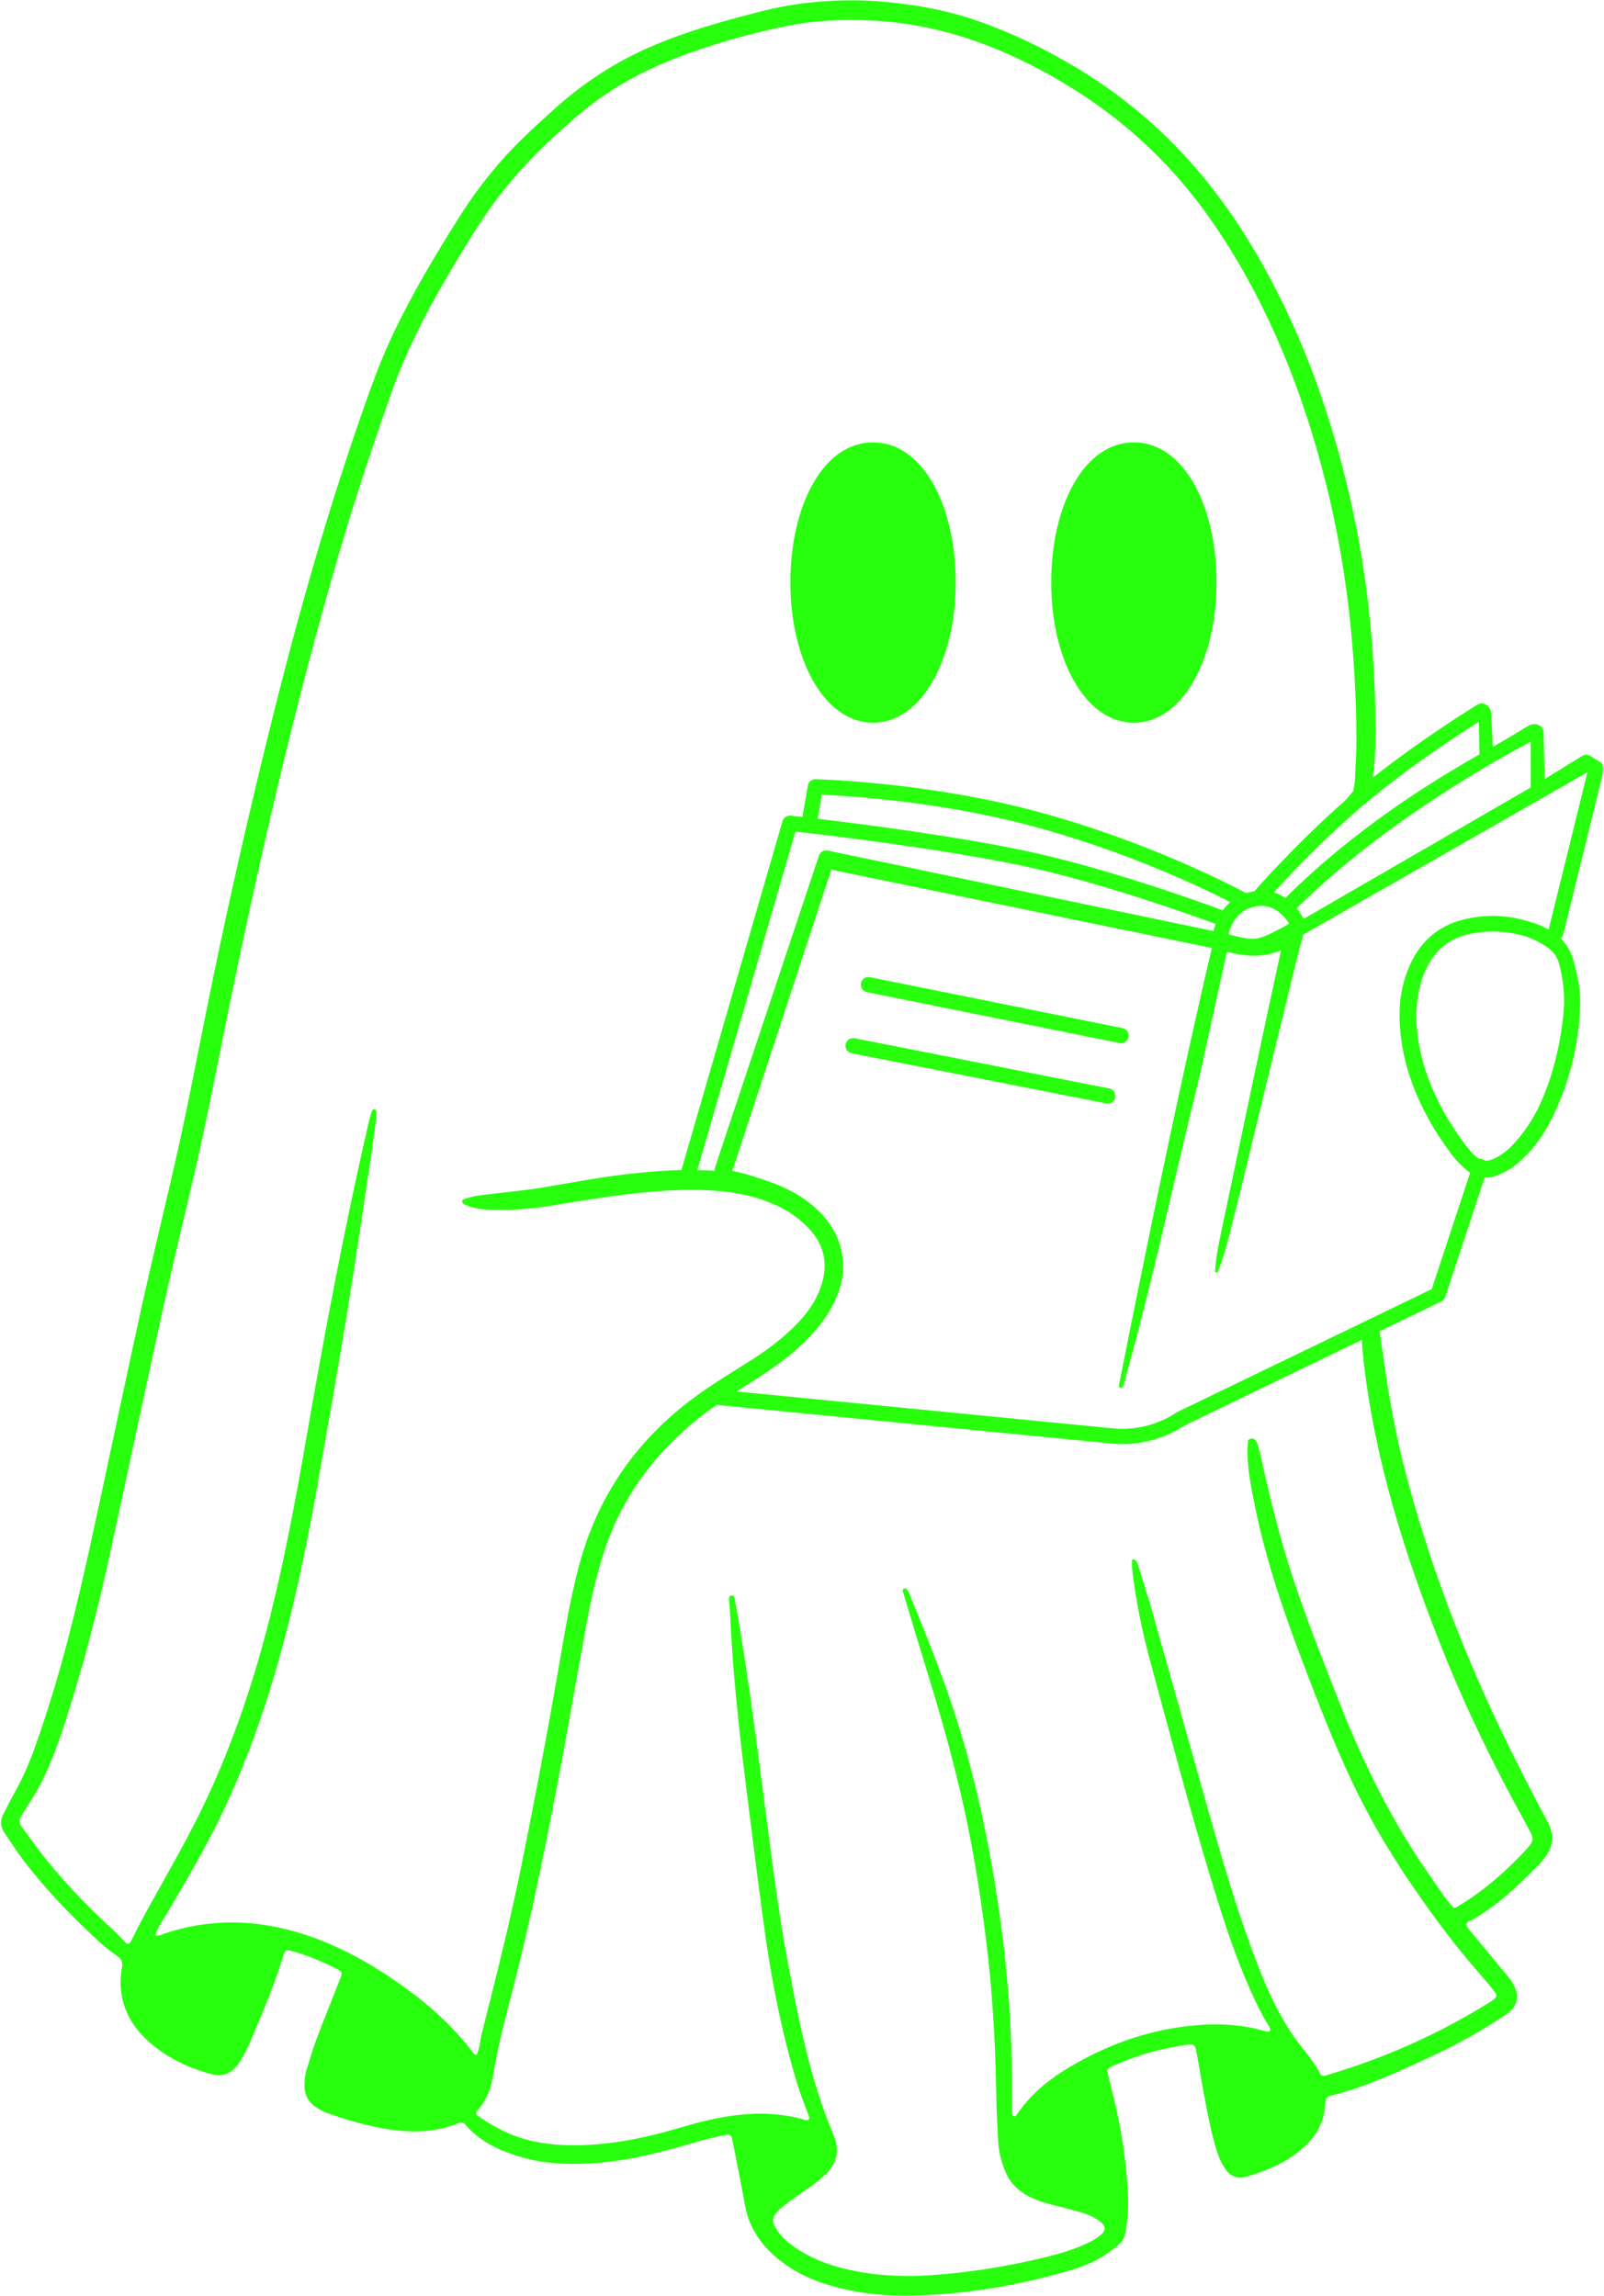 <?xml version="1.0" encoding="UTF-8" standalone="no"?><svg xmlns="http://www.w3.org/2000/svg" xmlns:xlink="http://www.w3.org/1999/xlink" fill="#28ff0d" height="2559.7" preserveAspectRatio="xMidYMid meet" version="1" viewBox="-1.2 -0.4 1788.5 2559.7" width="1788.5" zoomAndPan="magnify"><g id="change1_1"><path d="m3.71,2042.88c7.15,10.62,14.14,21.41,21.92,31.57,24.3,31.91,52.18,60.58,81.53,87.84,6.81,6.36,14.14,12.38,21.86,17.66,5.11,3.52,6.93,6.53,5.73,13.23-3.81,21.58-.45,42.24,11.41,61.09,6.36,10.11,14.76,18.57,23.96,26.06,17.94,14.48,38.44,24.07,60.36,30.6,17.66,5.22,27.48.85,37.25-15.27,7.21-11.81,12.09-24.81,17.49-37.53,11.01-25.89,21.41-52.01,29.7-78.92,1.82-5.79,2.84-6.25,8.46-4.71,17.71,4.71,34.52,11.87,50.82,20.1,6.42,3.29,6.59,4.03,3.63,11.64-8.63,22.09-17.6,44-25.95,66.15-4.37,11.53-7.72,23.45-11.41,35.2-1.82,5.68-2.1,11.58-2.1,17.55,0,10.9,4.94,18.96,14.02,24.47,3.75,2.33,7.72,4.49,11.87,5.96,24.24,8.52,48.83,15.56,74.49,18.79,23.96,3.07,47.3,1.7,69.84-7.32,3.46-1.36,6.19-2.21,9.14,1.25,15.56,18.51,36.62,28.11,58.94,35.15,29.64,9.31,60.13,9.94,90.9,7.27,37.08-3.24,72.73-12.83,108.22-23.28,10.39-3.07,21.01-5.39,31.63-7.67,5.39-1.08,7.04.51,8.06,5.85,4.66,24.24,9.6,48.43,14.02,72.68,5.05,27.93,21.12,48.43,43.32,64.67,19.87,14.54,42.47,22.94,66.26,28.45,24.64,5.68,49.74,7.95,74.95,7.49,58.54-1.08,115.89-10.62,172.16-26.46,16.18-4.49,32.02-10.22,46.05-19.82,21.52-14.76,20.72-16.52,23.39-38.16,1.87-14.76.91-29.58-.17-44.4-2.67-36.51-9.6-72.34-18.85-107.71-.62-2.38-1.14-4.83-1.7-7.21-2.27-8.97-2.21-9.37,6.59-13.17,20.95-9.03,42.47-16.01,64.9-20.16,5.34-.96,10.68-1.99,16.07-2.61,7.55-.91,8.74-.11,10.16,6.93,1.7,8.23,2.9,16.52,4.37,24.81,4.49,24.76,8.57,49.57,14.88,73.98,1.82,7.15,4.09,14.19,6.7,21.06,1.59,4.14,3.97,7.95,6.42,11.64,5.62,8.4,13.85,11.47,23.22,8.74,23.9-6.87,46.56-16.47,65.13-33.67,13.57-12.49,21.8-27.82,23.05-46.56.51-8.35.91-8.74,7.67-10.5,40.43-10.28,77.9-28.11,115.43-45.65,25.49-11.92,49.91-25.89,73.59-41.11,3.29-2.16,6.59-4.37,9.48-7.04,7.72-6.98,9.6-15.78,5.73-25.55-2.04-5.11-5-9.6-8.52-13.8-13-15.5-25.89-31.11-38.78-46.73-2.84-3.41-6.08-6.47-7.32-10.79,1.08-3.52,4.37-3.8,6.81-5.17,9.48-5.39,18.45-11.41,27.08-18.11,17.2-13.34,32.59-28.62,47.81-44.12,1.76-1.76,3.24-3.75,4.83-5.68,10.39-12.72,12.38-25.89,4.26-41.05-15.56-29.13-30.77-58.48-45.25-88.18-48.77-100.04-88.58-203.5-115.83-311.6-9.77-38.78-16.52-78.13-22.09-117.76-1.36-9.88-2.9-19.7-4.26-29.53l68.87-33.27c2.04-.96,3.63-2.78,4.37-5l43.83-132.98c3.92.23,8.01-.4,12.27-1.93,7.95-2.78,15.27-6.53,21.92-11.87,16.92-13.46,29.64-30.43,39.35-49.4,20.95-40.94,31.85-84.66,32.99-130.71.45-16.92-3.18-33.27-7.78-49.4-2.73-9.54-7.55-17.2-14.14-23.56,1.53-1.08,2.67-2.73,3.18-4.71l43.78-177.66c.5-5.46,1.55-11.63-2.23-13.78l-11.77-7.31c-2.66-1.53-5.95-1.5-8.59.08l-42.06,25.88-1.14-52.04c-.06-2.91-1.41-5.76-3.85-7.35-4.43-2.89-9.52-1.88-12.2-.55-.39.2-24.23,14.94-40.57,24l-1.79-37.23c-.24-5.01-3.52-9.54-8.35-10.88-.02,0-.05-.01-.07-.02-2.25-.6-4.62-.26-6.61.93-.7.42-59.28,35.95-117.08,81.68.03-.08.05-.14.05-.24,1.7-12.72,2.84-25.49,3.01-38.38.57-42.47-1.42-84.83-5.22-127.19-6.36-70.52-19.42-139.68-38.95-207.7-20.33-70.92-47.69-139-84.26-203.21-22.54-39.52-48.38-76.88-78.81-110.78-35.83-39.97-76.71-73.98-122.59-101.92-36.79-22.43-75.29-41.22-116.06-55.19-28.62-9.82-58.09-15.61-88.06-19.08-15.22-1.76-30.43-2.9-45.76-3.01-35.26-.34-69.95,3.29-104.13,11.98-41.62,10.56-82.9,21.97-122.53,38.95-40.77,17.43-77.33,41.28-110.15,71.09-11.3,10.33-22.71,20.5-33.73,31.17-26.69,26-49.91,54.73-69.84,86.08-27.77,43.78-54.34,88.24-76.48,135.25-13.91,29.52-24.7,60.24-35.37,90.96-42.36,121.79-76.48,245.91-106.92,371.11-23.11,94.93-44.57,190.27-63.88,286.05-11.87,58.99-23.11,118.16-36.57,176.81-11.7,50.99-24.19,101.81-35.49,152.91-16.18,73.24-31.57,146.66-47.35,219.96-14.88,68.99-29.75,138.03-49.91,205.71-7.21,24.13-14.88,48.09-23.45,71.77-6.42,17.66-14.14,34.69-23.34,51.04-3.92,6.87-7.21,14.08-10.96,21.07-3.86,7.21-3.46,14.25,1.08,20.95ZM1648.43,840.59c-54.62,31.26-138.84,82.92-216.32,160.11-3.81-2.57-8.09-4.76-12.94-6.23,15.14-16.66,49.07-52.85,88.88-87.88,53.26-46.86,117.93-88.67,139.68-102.31l.7,36.3Zm-852.87,464.28h0c-2.5-.23-4.94-.34-7.44-.45-3.92-.17-7.89-.28-11.81-.34l109.35-377.37c31.1,3.47,157.92,18.23,251.63,37.81,86.13,18,188.66,54.74,216.95,65.16-1.01,2.76-1.76,5.42-2.32,7.92-71.53-14.97-140.77-29.4-209.93-43.8-72.43-15.08-144.86-30.17-220.21-45.95-.1-.02-.2,0-.3-.02-.6-.11-1.2-.15-1.8-.13-.1,0-.19-.01-.29,0-.68.05-1.33.2-1.97.41-.19.06-.37.14-.55.21-.5.2-.98.45-1.43.74-.13.09-.27.16-.4.25-.56.41-1.08.88-1.53,1.42-.02.03-.05.04-.08.07-.06.07-.09.16-.14.24-.35.45-.64.94-.9,1.47-.09.19-.18.38-.26.58-.06.14-.14.27-.19.41l-115.99,347.97c-.38,1.13-.5,2.29-.4,3.41Zm114.84-392.46l4.7-26.8c27.84,1.17,131.08,7.21,234.71,34.99,105.87,28.39,190.79,69.33,220.78,84.71-3.22,2.81-5.98,5.91-8.32,9.17-25.36-9.39-132.02-47.94-221.49-66.64-78.83-16.47-180.65-29.53-230.38-35.43Zm491.85,97.26c17.73-1.72,28.8,11.37,33.97,19.65l-6.9,4.12c-1.82.83-4,1.96-6.44,3.22-7.32,3.79-17.34,8.99-25.32,9.58-7.41.56-18.56-2.33-26.72-4.43-.81-.21-1.48-.37-2.23-.56,2.06-8.91,9.37-29.23,33.64-31.57Zm303.36-132.17l-253.07,146.41c-1.6-2.57-5.31-8.76-7.8-11.74,98.72-98.12,231.55-170.34,260.84-185.67l.03,51Zm-39.86,413.35c-4.26,2.04-7.78,3.01-11.01,2.78-.79-.74-1.76-1.25-2.84-1.59-1.19-.4-2.38-.51-3.58-.4-1.76-.97-3.58-2.33-5.45-4.09-2.9-2.73-5.45-5.73-7.89-8.86-14.42-18.23-26.52-37.99-36.23-59.11-12.72-27.54-20.27-56.5-20.89-87.84.57-15.05,2.38-30.66,8.29-45.54,9.09-22.88,24.42-39.18,49.17-44.8,21.58-4.88,43.04-4.43,64.27,2.16,8.52,2.67,16.41,6.7,23.79,11.7,7.21,4.77,11.98,11.02,14.14,19.87,4.32,17.43,6.42,34.92,4.71,52.75-3.07,32.53-10.22,64.22-22.65,94.54-8.29,20.27-19.7,38.55-34.92,54.45-5.56,5.73-11.81,10.5-18.91,13.97Zm-131.9,175.56l-17.89,8.63-204.63,98.85c-.26.15-.52.3-.78.45-10.44,6.93-21.91,11.97-34.08,15-12.78,3.18-25.95,3.97-39.12,2.44l-417.16-40.88-.03-.12c25.79-16.13,51.7-32.1,73.78-53.31,13.34-12.72,25.1-26.57,33.5-43.04,9.43-18.45,14.02-37.81,9.94-58.65-3.92-19.76-14.31-35.54-28.73-48.94-13.63-12.6-29.58-21.29-46.79-27.93-11.7-4.54-34.33-11.7-46.48-14.03l110.31-335.71,424.32,87.3c-35.32,150.24-73.78,336.99-103.59,487.62-.23,1.31.62,2.55,1.87,2.78,1.19.23,2.38-.51,2.73-1.65,31.74-111.23,58.04-235.6,85.92-348.54l29.81-135.97c7.84,1.93,21.6,4.81,33.35,4.36,10.56-.45,19.65-3.01,27.03-5.96-18,82.22-50.79,238.38-66.58,313.44-3.07,14.48-5.85,29.01-6.98,44-.17,1.76,2.61,2.5,3.24.74,9.65-23.9,17.26-60.53,24.02-85.68l20.95-86.42,42.02-172.72c.06-.17,8.13-30.92,8.13-30.92l316.86-181.01-43.25,175.42c-9.99-5.73-20.84-9.08-31.85-11.7-21.01-4.94-41.96-4.66-62.91.45-30.77,7.55-50.7,27.2-62.17,55.98-6.76,17.15-9.6,35.09-9.26,53.6.62,34.07,9.48,66.09,24.02,96.75,9.31,19.65,20.84,37.99,33.84,55.36,5.39,7.1,11.53,13.57,18.57,18.96.74.57,1.48,1.08,2.27,1.59l-42.81,129.8-61.38,29.64Zm-1002.38,885.64c10.28-11.47,15.05-25.32,17.43-40.14,6.81-42.53,19.3-83.64,29.41-125.37,15.73-64.73,28.96-130.02,41.51-195.49,11.36-59.62,21.69-119.41,32.53-179.14,5.79-31.57,12.78-62.8,23.73-93.12,19.08-52.35,51.1-95.33,93.29-131.22,9.14-7.78,18.68-14.93,28.5-21.75l437.65,42.87c4.88.57,9.82.85,14.76.85,10.16,0,20.33-1.19,30.32-3.69,13.74-3.41,26.74-9.08,38.67-16.86l197.88-95.62c.62,8.4,1.31,16.81,2.27,25.15,12.78,110.72,46.28,215.82,87.21,318.82,27.03,67.96,59.16,133.43,94.59,197.36,8.74,15.67,9.03,16.58-3.18,29.52-22.43,23.79-47.01,45.03-75.35,61.66-.79.45-1.87.4-3.24.63-9.88-10.79-17.6-23.45-26.06-35.49-42.81-60.98-75.29-127.3-102.37-196.46-18-45.88-36.22-91.75-51.56-138.65-13.8-42.3-24.41-85.4-34.01-128.78-1.31-5.79-2.73-11.53-4.37-17.2-.51-1.82-1.53-3.69-2.84-5.11-1.36-1.42-3.29-1.87-5.45-1.25-1.76.51-2.38,1.99-2.5,3.29-.4,4.43-.74,8.86-.62,13.29.62,19.82,4.37,39.18,8.35,58.54,11.92,58.65,31.06,115.21,52.24,171.08,17.54,46.1,35.2,92.15,56.32,136.78,18.4,38.89,40.2,75.8,64.33,111.4,19.65,29.07,40.26,57.35,62.63,84.37,8.52,10.28,17.37,20.21,25.95,30.43,2.56,3.01,4.88,6.19,7.15,9.42,1.31,1.87.57,3.86-.91,5.28-1.76,1.65-3.8,3.12-5.91,4.37-56.04,34.86-115.66,61.66-178.91,80.4-1.93.57-3.75,1.48-5.68,1.65-1.31.11-3.52-.45-3.92-1.36-8.35-17.03-21.97-30.38-32.31-45.93-15.73-23.56-27.31-49.11-37.47-75.4-18.17-46.96-33.16-94.93-46.96-143.31-23.96-83.98-47.35-168.07-71.14-252.04-4.71-16.58-10.05-32.99-15.05-49.51-.85-2.84-1.59-5.73-3.92-7.78-.57-.51-1.76-.4-2.61-.34-.28,0-.85.57-.85.91.06,3.41-.17,6.87.23,10.28,3.97,33.84,10.62,67.23,19.53,100.16,23.05,85.17,45.48,170.57,71.37,255,11.87,38.67,24.42,77.11,40.99,114.13,5.85,13.06,11.98,25.95,19.53,38.16,1.25,2.04,2.73,4.09,2.44,6.81-2.9,1.93-5.73.45-8.52-.34-23.05-6.59-46.5-7.84-70.35-6.13-53.37,3.8-102.15,21.06-147.57,48.55-22.14,13.4-41.73,29.92-56.27,51.67-.97,1.36-2.27,2.04-3.69,1.14-.68-.45-1.19-1.53-1.25-2.38-.17-4.43-.23-8.86-.23-13.34,0-41-.91-81.93-4.26-122.81-3.86-46.73-9.88-93.23-18-139.45-9.54-53.94-21.69-107.31-38.04-159.72-15.16-48.55-34.24-95.62-53.43-142.63-.57-1.36-1.19-2.73-1.93-3.97-.97-1.65-1.87-4.26-4.03-3.75-3.52.79-1.87,3.86-1.31,5.79,9.94,33.05,19.93,66.09,30.04,99.02,19.08,62.29,35.77,125.2,47.3,189.36,6.87,38.38,12.49,76.94,16.81,115.72,5.85,52.07,8.52,104.25,9.31,156.65.23,16.75,1.36,33.5,2.1,50.31.51,10.96,3.41,21.35,7.27,31.57,5.51,14.71,16.18,24.53,30.21,30.94,9.88,4.54,20.44,7.21,30.94,9.82,8.5,2.13,17,4.35,25.41,6.81,4.58,1.34,9.03,3.15,13.18,5.5,12.57,7.13,14.93,12.47,7.57,19.03-4.09,3.63-8.74,6.36-13.68,8.74-18.79,9.08-38.89,14.25-59.05,18.85-37.59,8.57-75.63,14.59-114.07,17.32-37.64,2.61-74.95.63-111.4-10.45-17.69-5.37-34.01-13.27-48.69-24.55-6.13-4.71-11.53-10.39-15.5-17.02-5.1-8.52-4.2-13.39,4.06-21.17,4.66-4.37,9.94-8.12,15.1-11.87,9.94-7.32,20.72-13.4,29.92-21.75,1.42-1.31,2.95-2.55,4.49-3.86,14.25-12.6,18.23-27.71,10.73-45.37-26.18-61.78-38.84-127.24-51.1-192.71-10.05-53.32-16.75-107.2-23.79-161.03-10.05-76.82-19.65-153.7-32.82-230.07-.51-2.9-.91-5.9-1.82-8.69-1.14-3.35.62-9.82-4.66-8.97-3.69.57-1.99,6.76-1.82,10.39,1.31,23.68,2.5,47.35,4.43,70.97,2.04,25.55,4.66,51.1,7.44,76.6,3.12,27.93,6.7,55.87,10.16,83.81,4.54,36.22,9.14,72.45,13.91,108.62,8.86,67.57,20.78,134.57,41.34,199.69,3.12,9.88,7.21,19.42,10.73,29.13.68,1.82,1.82,3.92-.28,5.28-.97.63-2.78.28-4.03-.06-21.12-6.19-42.7-7.78-64.5-6.24-22.77,1.65-44.91,6.47-66.72,12.89-25.1,7.38-50.36,14.14-76.31,17.89-31.97,4.6-63.82,6.13-95.73-.74-22.14-4.77-41.68-14.88-60.19-27.48-3.41-2.27-3.8-4.03-1.08-7.1ZM23.13,2023.12c2.56-3.63,4.54-7.67,7.04-11.3,17.32-25.61,28.45-54.05,38.16-83.18,21.8-65.13,38.84-131.5,53.43-198.56,19.99-91.59,39.35-183.34,59.5-274.87,11.13-50.59,23.56-100.9,35.2-151.37,13.17-57.23,24.24-114.92,35.94-172.44,35.2-172.67,74.61-344.37,124.06-513.63,18-61.55,38.04-122.47,59.68-182.89,15.1-42.02,34.98-81.65,57.35-120.09,15.67-26.86,31.46-53.6,49.17-79.26,21.69-31.46,47.35-59.39,75.46-85.17,16.75-15.33,33.84-30.26,52.52-43.27,25.27-17.54,52.46-31.29,81.08-42.41,39.69-15.39,80.46-27.03,122.02-35.66,32.48-6.7,65.41-8.18,98.68-6.42,70.07,3.63,134.11,25.83,194.98,59.56,52.75,29.18,99.76,65.52,140.13,110.32,19.53,21.69,37.08,44.91,53.03,69.33,55.13,84.37,91.36,176.75,116,274.07,13.8,54.62,23.28,110.04,28.62,166.08,3.86,40.31,5.91,80.8,6.08,121.28.06,14.82-1.02,29.58-1.59,44.4-.11,3.92-1.85,13.66-1.85,13.66,0,0-6.68,8.67-11.02,12.49-54.66,48.1-98.52,98.45-98.95,98.96-.11.13-.18.27-.28.4-3.32.49-6.49,1.16-9.4,2.11-15.95-8.57-111.13-58.2-233.94-91.13-122.72-32.91-244.83-35.8-246.05-35.83-4.12-.34-7.84,2.9-8.57,7.04l-6.15,35.07c-8.08-.92-12.82-1.43-13.08-1.46-4.08-.42-7.93,2.13-9.08,6.1l-112.72,388.99h-.04c-21.18.45-42.3,2.38-63.48,4.88-30.89,3.69-61.44,9.65-92.1,14.7-18.96,3.12-38.16,4.88-57.29,7.15-9.77,1.14-19.65,1.99-28.9,5.62-1.25.51-2.84.85-2.67,2.84.23,1.76,1.42,2.5,2.73,3.12,8.18,3.97,16.92,5.34,25.83,5.73,23.28,1.14,46.39-.51,69.38-4.14,33.1-5.22,66.15-11.13,99.59-14.48,31-3.12,62.06-4.71,93.12-1.65,20.72,2.04,40.77,6.98,59.84,15.67,12.72,5.79,24.02,13.63,33.95,23.45,19.53,19.3,24.47,42.02,15.33,67.85-6.93,19.65-19.93,35.09-34.92,48.94-13.8,12.78-29.01,23.73-44.91,33.73-20.44,12.89-41.16,25.44-60.64,39.75-65.3,48.04-108.73,110.83-129.34,189.3-7.55,28.67-13,57.8-18,86.99-13.97,82.22-29.36,164.15-45.88,245.91-12.72,62.91-28.45,125.08-44.17,187.26-2.04,8.01-2.16,16.47-5.91,24.13-1.25-.62-2.38-.79-2.9-1.48-23.28-31.23-52.07-56.61-83.81-78.75-32.93-23-67.79-42.36-106.23-54.68-26.52-8.46-53.6-13.23-81.53-13-25.32.23-50.08,4.32-74.04,12.6-3.07,1.08-5.96,2.95-9.37,1.76l-.06-.06c2.1-8.86,7.67-15.84,12.15-23.45,23.68-39.92,47.13-79.89,66.66-122.08,26.74-57.97,47.18-118.16,63.65-179.76,15.73-58.71,27.82-118.21,38.33-178,10.79-61.21,21.69-122.47,31.74-183.8,8.97-54.56,16.92-109.24,25.21-163.86,2.61-17.09,5.05-34.18,7.32-51.33.74-5.34.79-10.79,1.02-16.18.06-.74-.68-1.99-1.36-2.21-1.65-.63-3.01.45-3.46,1.87-1.48,4.66-2.84,9.43-3.92,14.19-26.63,115.43-48.6,231.83-68.82,348.51-11.75,67.57-24.13,135.02-40.94,201.62-17.54,69.5-40.03,137.29-70.52,202.36-12.15,25.95-25.72,51.1-39.58,76.14-14.82,26.8-30.38,53.15-43.78,80.68-.85,1.76-2.1,3.29-3.01,4.66-4.2.68-5.17-2.78-7.1-4.6-3.63-3.41-6.87-7.15-10.5-10.5-26.34-23.9-51.04-49.45-73.59-77.05-9.99-12.21-18.85-25.32-28.45-37.87-3.52-4.66-3.41-8.8-.11-13.46ZM1263.06,492.77c55.38,0,92.15,69.96,92.15,156.27s-38.15,156.27-92.15,156.27c-54.01,0-92.15-69.96-92.15-156.27s36.77-156.27,92.15-156.27Zm-290.82,0c55.38,0,92.15,69.96,92.15,156.27,0,86.3-38.15,156.27-92.15,156.27-54,0-92.15-69.96-92.15-156.27s36.77-156.27,92.15-156.27Zm-13.49,602.87c.91-4.6,5.39-7.61,10.05-6.64l281.63,56.78c4.6.91,7.61,5.39,6.7,9.99-.85,4.03-4.37,6.87-8.35,6.87-.57,0-1.14-.06-1.7-.17l-281.68-56.78c-4.6-.97-7.61-5.45-6.64-10.05Zm283.56,127.41c-.79,4.09-4.37,6.87-8.35,6.87-.57,0-1.08-.06-1.65-.17l-283.9-55.93c-4.6-.91-7.61-5.39-6.7-9.99.91-4.66,5.39-7.67,9.99-6.76l283.9,55.98c4.6.91,7.61,5.39,6.7,9.99Z"/></g></svg>